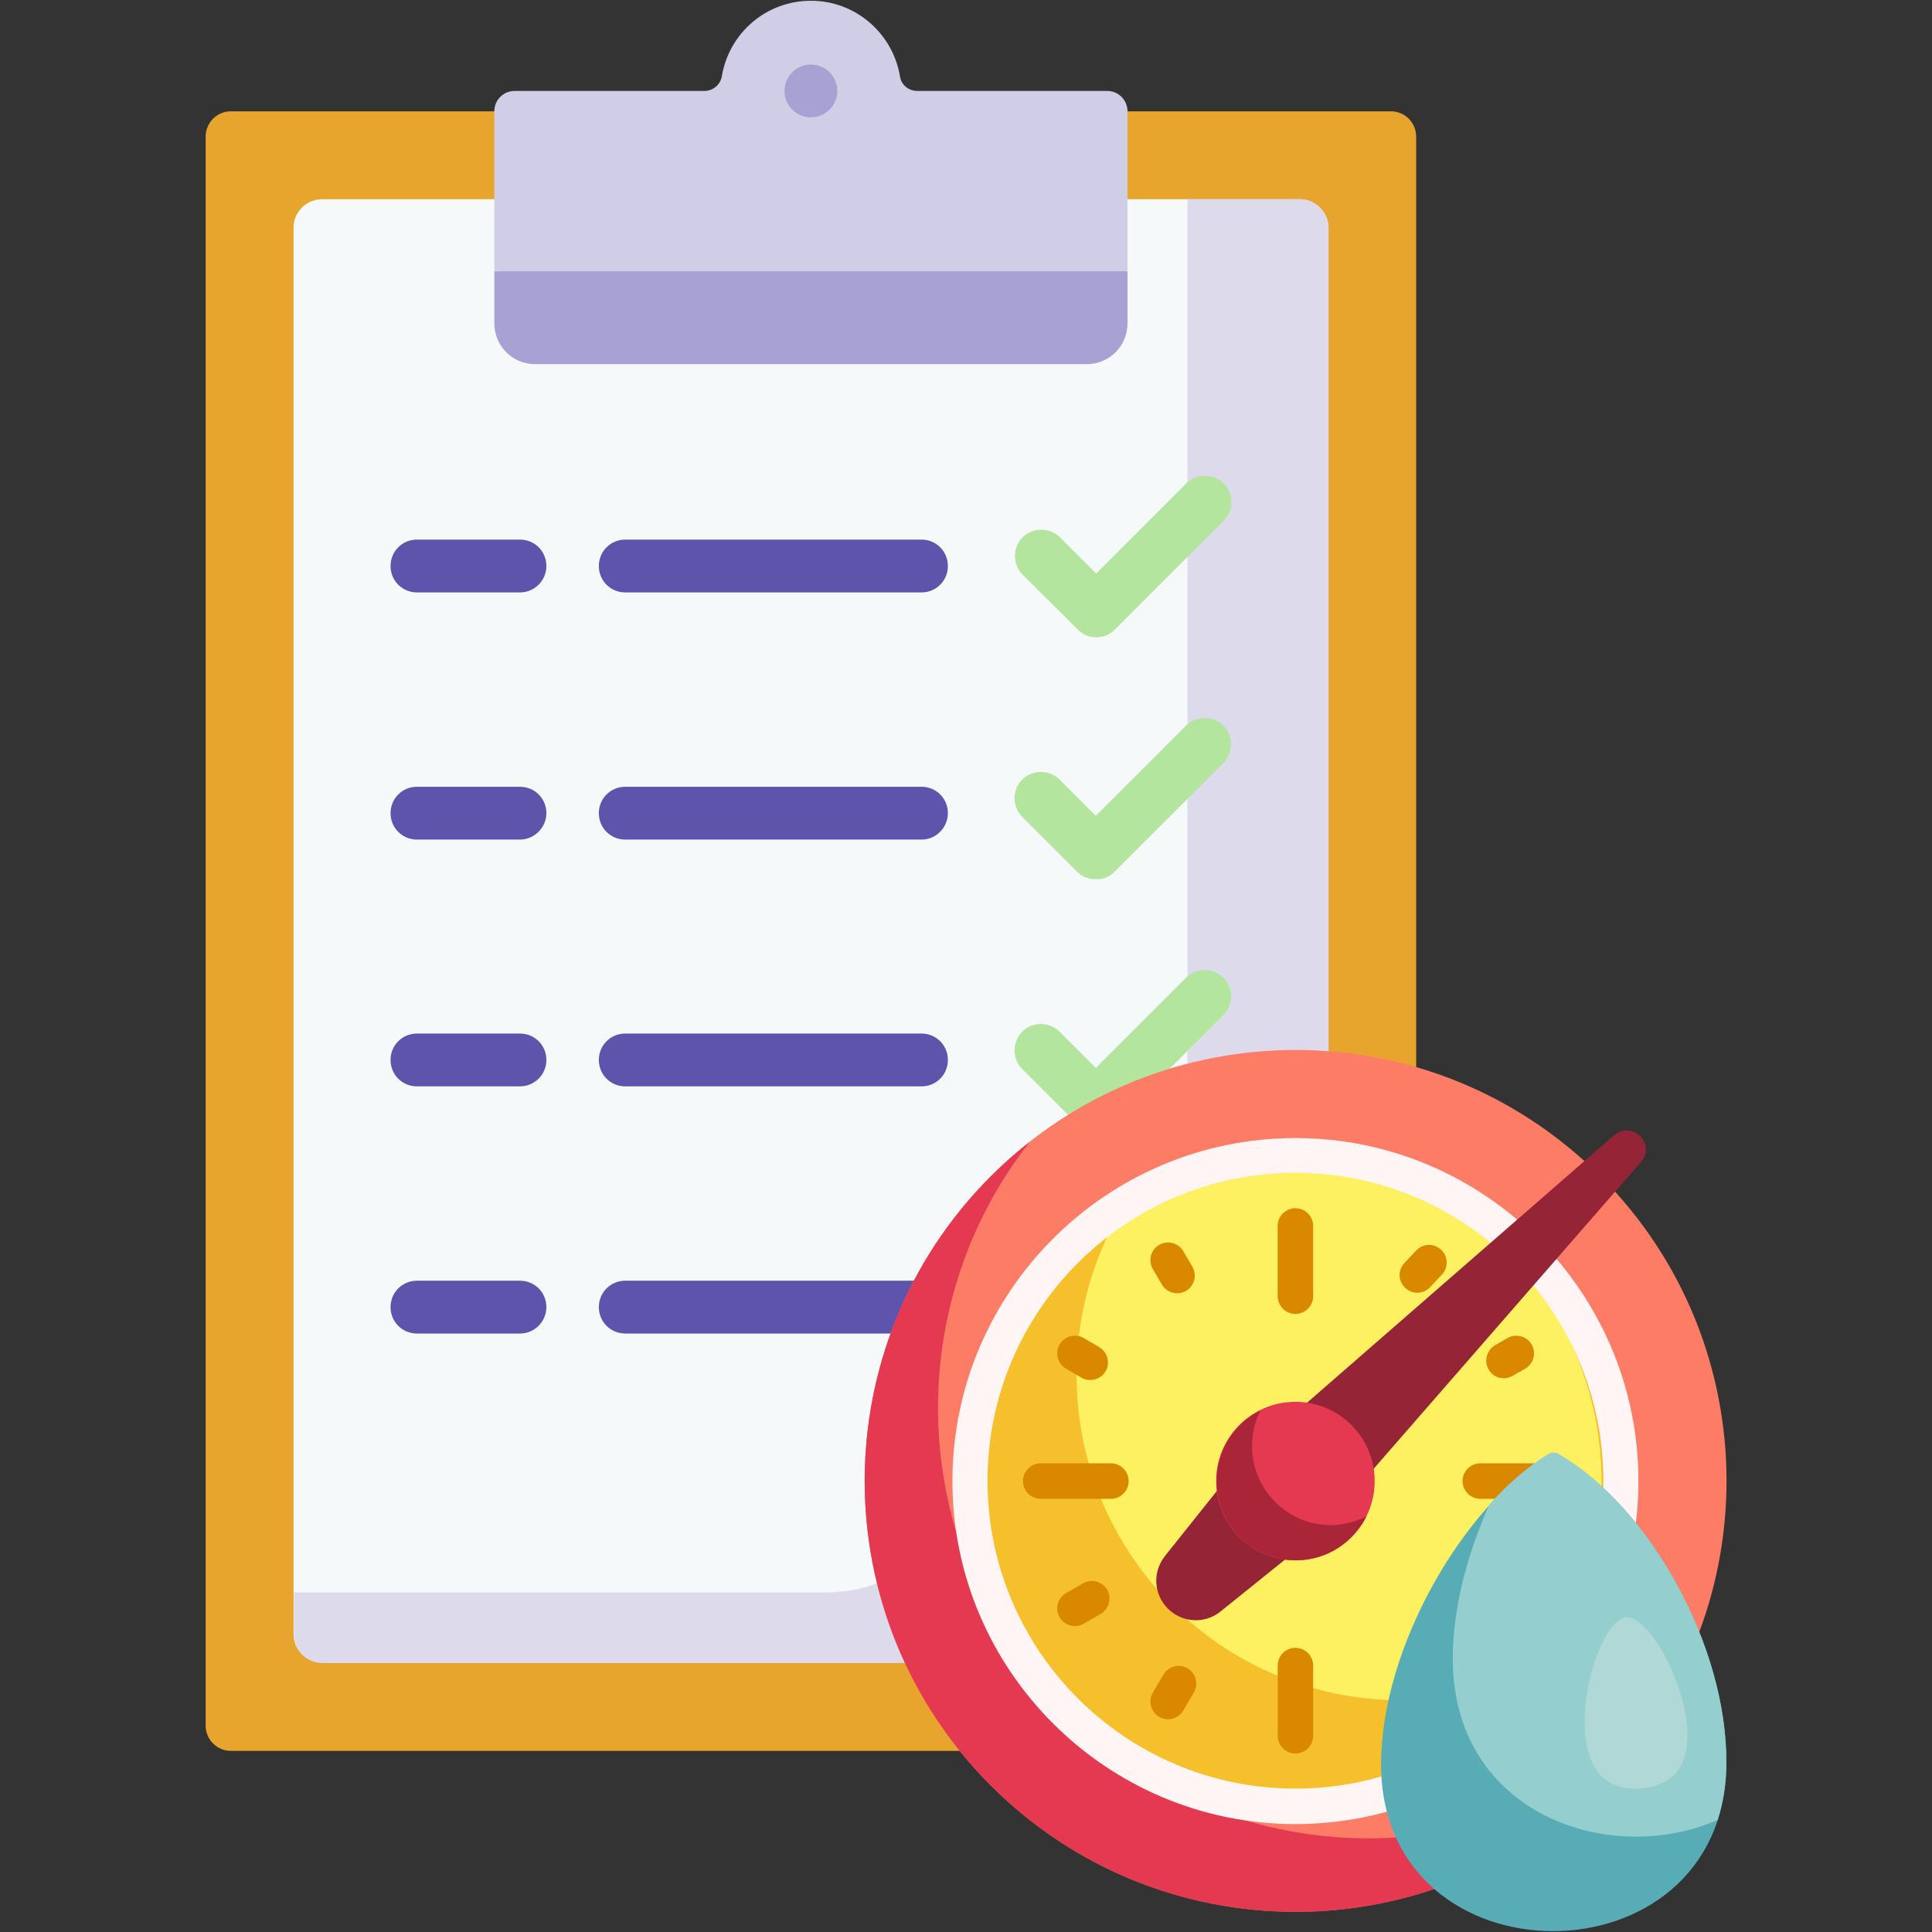 <?xml version="1.0" encoding="utf-8"?>
<!-- Generator: Adobe Illustrator 19.0.0, SVG Export Plug-In . SVG Version: 6.00 Build 0)  -->
<svg version="1.1" id="Capa_1" xmlns="http://www.w3.org/2000/svg" xmlns:xlink="http://www.w3.org/1999/xlink" x="0px" y="0px"
	 width="512px" height="512px" viewBox="-41 164.9 512 512" style="enable-background:new -41 164.9 512 512;" xml:space="preserve"
	>
<rect x="-41" y="164.9" width="512" height="512" fill="#333333" stroke="none"/>
<style type="text/css">
	.st0{fill:#E7A52E;}
	.st1{fill:#F6F9F9;}
	.st2{fill:#DDDAEC;}
	.st3{fill:#D0CEE7;}
	.st4{fill:#A7A2D3;}
	.st5{fill:#5E54AC;}
	.st6{fill:#B3E59F;}
	.st7{fill:#FD7C66;}
	.st8{fill:#E43950;}
	.st9{fill:#F5C02C;}
	.st10{fill:#FDF061;}
	.st11{fill:#FFF5F5;}
	.st12{fill:#962437;}
	.st13{fill:#AB2538;}
	.st14{fill:#D98800;}
	.st15{fill:#57ACB5;}
	.st16{fill:#95CECE;}
	.st17{fill:#AFD8D7;}
</style>
<g>
	<g>
		<circle cx="173.9" cy="189" r="7"/>
		<path class="st0" d="M334.3,201.1c0-3.7-3-6.7-6.7-6.7H20.2c-3.7,0-6.7,3-6.7,6.7v421.1c0,3.7,3,6.7,6.7,6.7h307.4
			c3.7,0,6.7-3,6.7-6.7V201.1z"/>
		<path class="st1" d="M311,225.2c0-4.1-3.4-7.5-7.5-7.5H44.3c-4.1,0-7.5,3.4-7.5,7.5v372.8c0,4.1,3.4,7.5,7.5,7.5h170.9
			c21.9,0,39.7-17.8,39.7-39.7V557c0-4.1,3.4-7.5,7.5-7.5h8.9c21.9,0,39.7-17.8,39.7-39.7L311,225.2L311,225.2z"/>
		<path class="st2" d="M303.5,217.7h-29.8v273.4c0,21.9-17.8,39.7-39.7,39.7c-9.1,0-16.4,7.4-16.4,16.4c0,21.9-17.8,39.7-39.7,39.7
			h-141v11.2c0,4.1,3.4,7.5,7.5,7.5h170.9c21.9,0,39.7-17.8,39.7-39.7c0-9.1,7.4-16.4,16.4-16.4c21.9,0,39.7-17.8,39.7-39.7V225.2
			C311,221.1,307.6,217.7,303.5,217.7L303.5,217.7z"/>
		<path class="st1" d="M311,509.8c0,25.4-10.1,49.8-28.1,67.7c-18,18-42.3,28.1-67.7,28.1c21.9,0,39.7-17.8,39.7-39.7v-7.4
			c0-5,4-9,9-9h7.4C293.2,549.4,311,531.7,311,509.8L311,509.8z"/>
		<path class="st3" d="M252.4,189h-50.3c-2.3,0-4.3-1.6-4.6-3.9c-1.9-11.3-11.7-20-23.6-20s-21.7,8.6-23.6,20
			c-0.4,2.3-2.4,3.9-4.6,3.9H95.4c-3,0-5.4,2.4-5.4,5.4v42.3l83.9,12.3l83.9-12.3v-42.3C257.8,191.4,255.4,189,252.4,189z"/>
		<circle class="st4" cx="173.9" cy="189" r="7"/>
		<path class="st4" d="M257.8,236.8H90v13.8c0,6,4.8,10.8,10.8,10.8H247c6,0,10.8-4.8,10.8-10.8L257.8,236.8L257.8,236.8z"/>
		<g>
			<path class="st5" d="M96.8,321.9H69.5c-3.9,0-7-3.1-7-7c0-3.9,3.1-7,7-7h27.3c3.9,0,7,3.1,7,7
				C103.8,318.8,100.6,321.9,96.8,321.9z"/>
			<path class="st5" d="M203.2,321.9h-78.5c-3.9,0-7-3.1-7-7c0-3.9,3.1-7,7-7h78.5c3.9,0,7,3.1,7,7
				C210.2,318.8,207.1,321.9,203.2,321.9z"/>
			<path class="st5" d="M96.8,387.4H69.5c-3.9,0-7-3.1-7-7c0-3.9,3.1-7,7-7h27.3c3.9,0,7,3.1,7,7
				C103.8,384.2,100.6,387.4,96.8,387.4z"/>
			<path class="st5" d="M203.2,387.4h-78.5c-3.9,0-7-3.1-7-7c0-3.9,3.1-7,7-7h78.5c3.9,0,7,3.1,7,7
				C210.2,384.2,207.1,387.4,203.2,387.4z"/>
			<path class="st5" d="M96.8,452.8H69.5c-3.9,0-7-3.1-7-7s3.1-7,7-7h27.3c3.9,0,7,3.1,7,7S100.6,452.8,96.8,452.8z"/>
			<path class="st5" d="M203.2,452.8h-78.5c-3.9,0-7-3.1-7-7s3.1-7,7-7h78.5c3.9,0,7,3.1,7,7S207.1,452.8,203.2,452.8z"/>
			<path class="st5" d="M96.8,518.3H69.5c-3.9,0-7-3.1-7-7c0-3.9,3.1-7,7-7h27.3c3.9,0,7,3.1,7,7
				C103.8,515.2,100.6,518.3,96.8,518.3z"/>
			<path class="st5" d="M203.2,518.3h-78.5c-3.9,0-7-3.1-7-7c0-3.9,3.1-7,7-7h78.5c3.9,0,7,3.1,7,7
				C210.2,515.2,207.1,518.3,203.2,518.3z"/>
		</g>
		<path class="st6" d="M249.5,333.8c-1.9,0-3.6-0.7-4.9-2.1L230,317.2c-2.7-2.7-2.7-7.2,0-9.9c2.7-2.7,7.2-2.7,9.9,0l9.6,9.6
			l23.9-23.9c2.7-2.7,7.2-2.7,9.9,0c2.7,2.7,2.7,7.2,0,9.9l-28.8,28.8C253.1,333.1,251.3,333.8,249.5,333.8L249.5,333.8z
			 M254.4,462.7l28.8-28.8c2.7-2.7,2.7-7.2,0-9.9c-2.7-2.7-7.2-2.7-9.9,0l-23.9,23.9l-9.6-9.6c-2.7-2.7-7.2-2.7-9.9,0
			c-2.7,2.7-2.7,7.2,0,9.9l14.5,14.5c1.4,1.4,3.2,2,4.9,2C251.3,464.8,253.1,464.1,254.4,462.7L254.4,462.7z M254.4,528.2l28.8-28.8
			c2.7-2.7,2.7-7.2,0-9.9c-2.7-2.7-7.2-2.7-9.9,0l-23.9,23.9l-9.6-9.6c-2.7-2.7-7.2-2.7-9.9,0c-2.7,2.7-2.7,7.2,0,9.9l14.5,14.5
			c1.4,1.4,3.2,2,4.9,2C251.3,530.2,253.1,529.6,254.4,528.2L254.4,528.2z"/>
		<path class="st6" d="M254.4,395.9L254.4,395.9l28.8-28.8c2.7-2.7,2.7-7.2,0-9.9c-2.7-2.7-7.2-2.7-9.9,0l-23.9,23.9l-9.6-9.6
			c-2.7-2.7-7.2-2.7-9.9,0c-2.7,2.7-2.7,7.2,0,9.9l14.5,14.5c1.4,1.4,3.2,2,4.9,2C251.3,398,253.1,397.3,254.4,395.9"/>
	</g>
	<g>
		<path class="st7" d="M383.1,476.6c44.6,44.6,44.6,116.9,0,161.5c-44.6,44.6-116.9,44.6-161.5,0c-44.6-44.6-44.6-116.9,0-161.5
			S338.5,432,383.1,476.6z"/>
		<path class="st8" d="M392.2,627.8c-2.8,3.6-5.9,7-9.1,10.3c-44.6,44.6-116.9,44.6-161.5,0c-44.6-44.6-44.6-116.9,0-161.5
			c3.3-3.3,6.7-6.3,10.3-9.1c-35.2,44.8-32.2,109.9,9.1,151.2C282.3,659.9,347.4,663,392.2,627.8z"/>
		<path class="st9" d="M388.6,557.4c0,47.6-38.6,86.2-86.2,86.2s-86.2-38.6-86.2-86.2s38.6-86.2,86.2-86.2S388.6,509.7,388.6,557.4z
			"/>
		<path class="st10" d="M383.4,557.4c0,18.5-5.8,35.6-15.7,49.7c-11.3,5.4-23.9,8.4-37.2,8.4c-47.6,0-86.2-38.6-86.2-86.2
			c0-18.5,5.8-35.6,15.7-49.7c11.3-5.4,23.9-8.4,37.2-8.4C344.8,471.1,383.4,509.7,383.4,557.4L383.4,557.4z"/>
		<path class="st11" d="M302.3,466.5c-50.1,0-90.9,40.8-90.9,90.9c0,50.1,40.8,90.9,90.9,90.9s90.9-40.8,90.9-90.9
			C393.2,507.3,352.4,466.5,302.3,466.5z M302.3,638.9c-45,0-81.6-36.6-81.6-81.6c0-45,36.6-81.6,81.6-81.6s81.6,36.6,81.6,81.6
			C383.9,602.3,347.3,638.9,302.3,638.9z"/>
		<path class="st12" d="M393.9,472.8L308,571.4L282.4,592c-4.1,3.3-10.1,3-13.9-0.8c-3.8-3.8-4.1-9.7-0.8-13.9l20.5-25.7l98.6-85.9
			c2-1.7,5-1.6,6.8,0.2C395.6,467.9,395.7,470.8,393.9,472.8L393.9,472.8z"/>
		<path class="st8" d="M323.3,557.4c0,11.6-9.4,21-21,21c-11.6,0-21-9.4-21-21c0-11.6,9.4-21,21-21
			C313.9,536.4,323.3,545.8,323.3,557.4z"/>
		<path class="st13" d="M321.1,566.8c-3.5,6.9-10.5,11.6-18.7,11.6c-11.6,0-21-9.4-21-21c0-8.2,4.7-15.3,11.6-18.7
			c-1.4,2.8-2.2,6-2.2,9.4c0,11.6,9.4,21,21,21C315,569,318.2,568.2,321.1,566.8z"/>
		<path class="st14" d="M307,489.8v18.6c0,2.6-2.1,4.7-4.7,4.7c-2.6,0-4.7-2.1-4.7-4.7v-18.6c0-2.6,2.1-4.7,4.7-4.7
			C304.9,485.1,307,487.2,307,489.8z M302.3,601.6c-2.6,0-4.7,2.1-4.7,4.7v18.6c0,2.6,2.1,4.7,4.7,4.7c2.6,0,4.7-2.1,4.7-4.7v-18.6
			C307,603.7,304.9,601.6,302.3,601.6z M266.9,505.3c1.3,2.2,4.1,3,6.4,1.7c2.2-1.3,3-4.1,1.7-6.4l-2.4-4.1c-1.3-2.2-4.1-3-6.4-1.7
			c-2.2,1.3-3,4.1-1.7,6.4L266.9,505.3z M241.5,527.6l4.1,2.4c2.2,1.3,5.1,0.5,6.4-1.7c1.3-2.2,0.5-5.1-1.7-6.4l-4.1-2.4
			c-2.2-1.3-5.1-0.5-6.4,1.7C238.5,523.5,239.3,526.3,241.5,527.6z M252.4,586.2c-1.3-2.2-4.1-3-6.4-1.7l-4.5,2.6
			c-2.2,1.3-3,4.1-1.7,6.4c1.3,2.2,4.1,3,6.4,1.7l4.5-2.6C252.9,591.3,253.7,588.4,252.4,586.2z M359.9,529.5l3.3-1.9
			c2.2-1.3,3-4.1,1.7-6.4c-1.3-2.2-4.1-3-6.4-1.7l-3.3,1.9c-2.2,1.3-3,4.1-1.7,6.4C354.8,530.1,357.6,530.8,359.9,529.5z M273.7,607
			c-2.2-1.3-5.1-0.5-6.4,1.7l-2.8,4.8c-1.3,2.2-0.5,5.1,1.7,6.4c2.2,1.3,5.1,0.5,6.4-1.7l2.8-4.8C276.7,611.2,275.9,608.3,273.7,607
			L273.7,607z M340.9,496.1c-1.9-1.8-4.8-1.7-6.6,0.2l-3.1,3.3c-1.8,1.9-1.7,4.8,0.2,6.6c1.9,1.8,4.8,1.7,6.6-0.2l3.1-3.3
			C342.9,500.8,342.8,497.8,340.9,496.1z M253.4,552.7h-18.6c-2.6,0-4.7,2.1-4.7,4.7c0,2.6,2.1,4.7,4.7,4.7h18.6
			c2.6,0,4.7-2.1,4.7-4.7C258.1,554.8,256,552.7,253.4,552.7z M369.9,552.7h-18.6c-2.6,0-4.7,2.1-4.7,4.7c0,2.6,2.1,4.7,4.7,4.7
			h18.6c2.6,0,4.7-2.1,4.7-4.7C374.6,554.8,372.5,552.7,369.9,552.7z"/>
		<path class="st15" d="M416.5,632.5c-0.5,58.9-91.5,58.9-91.5,0c0-31.1,21.9-68.5,44.5-82.2c0.8-0.5,1.7-0.5,2.5,0
			C395.8,563.9,416.8,600.8,416.5,632.5L416.5,632.5z"/>
		<path class="st16" d="M372,550.2c23.8,13.7,44.8,50.6,44.5,82.2c0,5.4-0.9,10.4-2.3,14.8c-28.8,12.6-70.2-1.7-70.2-42.7
			c0-13.2,3.7-27.5,9.7-40.9c5-5.6,10.4-10.2,15.8-13.5C370.3,549.8,371.2,549.8,372,550.2L372,550.2z"/>
		<path class="st17" d="M402.8,635.1c-4.3,4.4-13.1,5.2-18.1,1.6c-12-8.6-2.7-42.4,5.2-43.2C397.7,592.7,413,624.5,402.8,635.1
			L402.8,635.1z"/>
	</g>
</g>
</svg>
